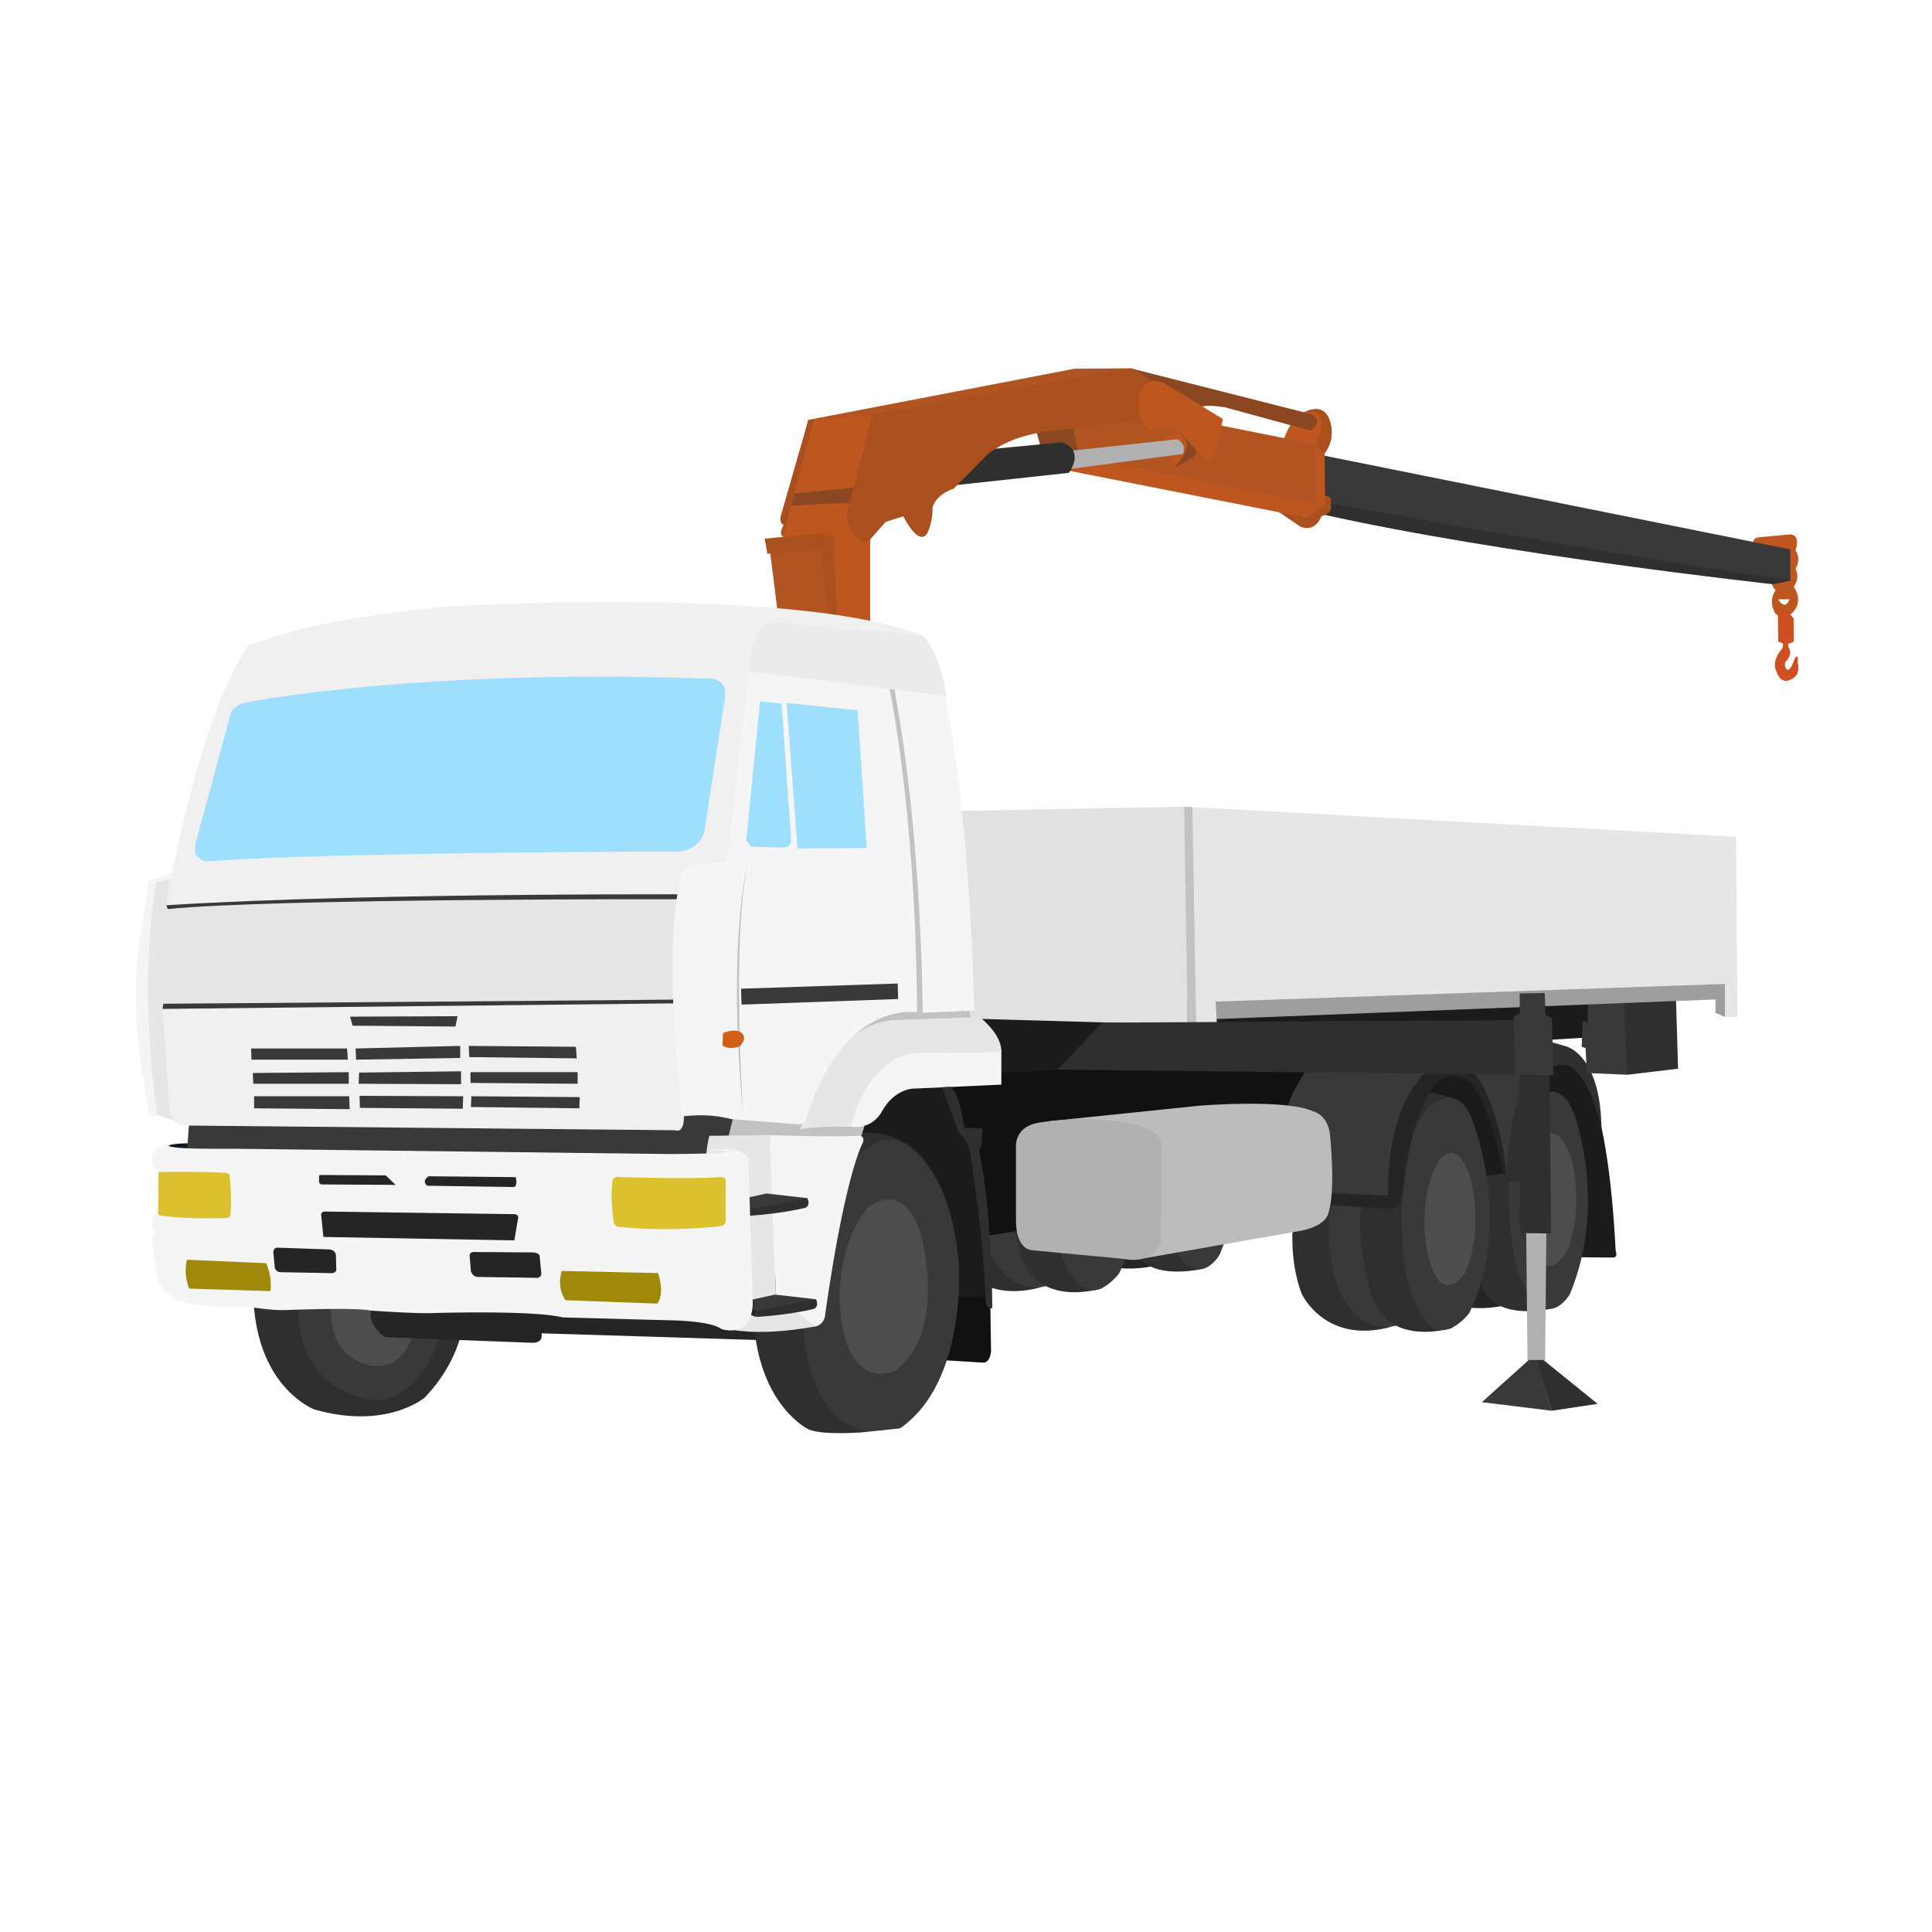 <svg xmlns="http://www.w3.org/2000/svg" width="256" height="256" viewBox="0 0 2560 2560">
  <defs>
    <style>
      .cls-1 {
        fill: #252525;
      }

      .cls-1, .cls-10, .cls-11, .cls-12, .cls-13, .cls-14, .cls-15, .cls-16, .cls-17, .cls-18, .cls-19, .cls-2, .cls-20, .cls-21, .cls-22, .cls-23, .cls-24, .cls-25, .cls-26, .cls-3, .cls-4, .cls-5, .cls-6, .cls-7, .cls-8, .cls-9 {
        fill-rule: evenodd;
      }

      .cls-2 {
        fill: #2f2f2f;
      }

      .cls-3 {
        fill: #393939;
      }

      .cls-4 {
        fill: #111;
      }

      .cls-5 {
        fill: #1b1b1b;
      }

      .cls-6 {
        fill: #4d4d4d;
      }

      .cls-7 {
        fill: #0f1922;
      }

      .cls-8 {
        fill: #c2c2c2;
      }

      .cls-9 {
        fill: #e6e6e6;
      }

      .cls-10 {
        fill: #be571f;
      }

      .cls-11 {
        fill: #d04f21;
      }

      .cls-12 {
        fill: #f5f5f5;
      }

      .cls-13 {
        fill: #9ddffd;
      }

      .cls-14 {
        fill: #8b4722;
      }

      .cls-15 {
        fill: #b25421;
      }

      .cls-16 {
        fill: #aa501f;
      }

      .cls-17 {
        fill: #b1b1b1;
      }

      .cls-18 {
        fill: #f0f0f0;
      }

      .cls-19 {
        fill: #e1e1e1;
      }

      .cls-20 {
        fill: #313233;
      }

      .cls-21 {
        fill: #dbc12e;
      }

      .cls-22 {
        fill: #a0890a;
      }

      .cls-23 {
        fill: #9e9e9e;
      }

      .cls-24 {
        fill: #d06015;
      }

      .cls-25 {
        fill: #ebebeb;
      }

      .cls-26 {
        fill: #bdbcbc;
      }
    </style>
  </defs>
  <path id="Фигура_47_копия_4" data-name="Фигура 47 копия 4" class="cls-1" d="M1432.88,1631.02c5.51,70.64,99.76,45.61,99.76,45.61-63.07-2.2-19.96-159.05-19.96-159.05,12.19-150.94,22.81-126.56,22.81-126.56l-59.86-4.56-43.32,77.53-11.97,53.59Z"/>
  <path id="Фигура_47_копия_4-2" data-name="Фигура 47 копия 4" class="cls-2" d="M1496.15,1635.01c5.51,70.64,99.76,45.61,99.76,45.61-63.07-2.2-58.71-152.78-58.71-152.78,12.18-150.94,61.56-132.83,61.56-132.83l-59.85-4.56-43.33,77.53-11.97,53.59Z"/>
  <path id="Фигура_48_копия_3" data-name="Фигура 48 копия 3" class="cls-3" d="M1561.14,1662.95c31.24,43.16,55.29-1.14,55.29-1.14,50.98-123.74,3.99-241.72,3.99-241.72-20.93-47.09-47.88-15.96-47.88-15.96-53.82,59.05-33.06,188.7-33.06,188.7C1542.47,1633.57,1561.14,1662.95,1561.14,1662.95Z"/>
  <path id="Фигура_51_копия_2" data-name="Фигура 51 копия 2" class="cls-3" d="M1387.28,1703.99l-27.36,4-28.51-4.57-34.2-33.63-5.7-72.4-3.42-62.14,29.64-14.82,29.64,11.97,23.95,76.96Z"/>
  <path id="Фигура_47_копия_4-3" data-name="Фигура 47 копия 4" class="cls-2" d="M1352.5,1662.95c23.57,72.79,109.59,43.57,109.59,43.57-63.14-2.2-58.79-152.91-58.79-152.91,12.2-151.07,64.92-148.91,64.92-148.91s-64.51-21.94-70.68-3.42-35.9,92.42-35.9,92.42-16.29,32.16-21.11,53.52C1331.5,1587.3,1352.5,1662.95,1352.5,1662.95Z"/>
  <path id="Фигура_48_копия_3-2" data-name="Фигура 48 копия 3" class="cls-3" d="M1424.33,1696.01c25.11,35.66,58.31-8.32,58.31-8.32,60.64-121.44,2.68-260.19,2.68-260.19-20.95-47.13-55.29-13.68-55.29-13.68-53.89,59.11-33.06,208.65-33.06,208.65C1402.7,1669.08,1424.33,1696.01,1424.33,1696.01Z"/>
  <path id="Фигура_50_копия_2" data-name="Фигура 50 копия 2" class="cls-2" d="M1385,1703.99c-91.96,28.66-124.27-42.18-124.27-42.18-25.59-68.25-3.42-145.37-3.42-145.37l51.87,13.68c-26.81,35.75-2.85,115.16-2.85,115.16C1331.52,1720.84,1385,1703.99,1385,1703.99Z"/>
  <path id="Фигура_61_копия" data-name="Фигура 61 копия" class="cls-4" d="M1277.26,1641.86l771.83-114.59-36.49-167.61-816.28,43.33Z"/>
  <path id="Фигура_58_копия" data-name="Фигура 58 копия" class="cls-5" d="M2082.72,1665.8l54.72,0.57c7.12-.65,3.42-8.55,3.42-8.55-11.97-235.8-57-251.41-57-251.41h-26.79l-22.81,15.39-19.38,27.94-9.12,30.78,31.35,43.9Z"/>
  <path id="Фигура_47_копия_4-4" data-name="Фигура 47 копия 4" class="cls-1" d="M1896.89,1683.47c5.51,70.64,99.75,45.61,99.75,45.61-63.06-2.2-19.95-159.06-19.95-159.06,12.18-150.94,22.8-126.55,22.8-126.55l-59.85-4.57-43.32,77.54-11.97,53.58Z"/>
  <path id="Фигура_47_копия_4-5" data-name="Фигура 47 копия 4" class="cls-2" d="M1960.16,1687.46c5.51,70.64,99.76,45.61,99.76,45.61-63.07-2.2-58.72-152.78-58.72-152.78,12.19-150.94,61.57-132.83,61.57-132.83l-59.86-4.57-43.32,77.54-11.97,53.58Z"/>
  <path id="Фигура_48_копия_3-3" data-name="Фигура 48 копия 3" class="cls-3" d="M2025.14,1715.4c31.25,43.16,55.3-1.14,55.3-1.14,50.97-123.74,3.99-241.72,3.99-241.72-20.93-47.1-47.89-15.96-47.89-15.96-53.81,59.05-33.06,188.7-33.06,188.7C2006.47,1686.02,2025.14,1715.4,2025.14,1715.4Z"/>
  <path id="Фигура_57_копия" data-name="Фигура 57 копия" class="cls-3" d="M2082.72,1398.43c-0.49-23.01-78.1-21.67-78.1-21.67l-56.43,14.26-18.81,16.53-5.7,37.63,29.64,42.18,17.1,54.73,7.98,18.24,24.51,1.71,17.67-51.87,9.69-75.26,19.96-32.49Z"/>
  <path id="Фигура_56_копия" data-name="Фигура 56 копия" class="cls-2" d="M1952.18,1563.75l49.02,2.28c19.58,2.94,17.67-17.67,17.67-17.67-1.95-104.27,39.91-134.54,39.91-134.54,42.59-21.54,63.27,82.66,63.27,82.66-1.07-102.7-49.02-110.59-49.02-110.59-58.75-16.65-74.68,140.24-74.68,140.24a192.27,192.27,0,0,0-1.71,27.36h-45.6Z"/>
  <path id="Фигура_55_копия" data-name="Фигура 55 копия" class="cls-5" d="M1996.07,1554.63l-34.2,3.99-40.47-42.18-46.17-19.39-10.27-28.5,23.38-34.21,15.39-10.83,15.96-3.99,25.08,4.56,13.11,13.11,10.83,21.1,14.25,45.03,6.84,32.5Z"/>
  <path id="Фигура_51_копия_2-2" data-name="Фигура 51 копия 2" class="cls-3" d="M1851.28,1756.44l-27.36,3.99-28.5-4.56-34.2-33.63-5.7-72.4-3.42-62.14,29.64-14.83,29.64,11.98,23.94,76.96Z"/>
  <path id="Фигура_29_копия" data-name="Фигура 29 копия" class="cls-2" d="M336.136,1726.8c7.246,113.56,80.374,140.81,80.374,140.81,96.4,27.48,146.5-15.96,146.5-15.96,57.28-60.43,53.013-121.43,53.013-121.43Z"/>
  <path id="Фигура_30_копия" data-name="Фигура 30 копия" class="cls-3" d="M395.419,1724.52c-6.294,121.47,96.906,129.98,96.906,129.98,81.026,5.36,101.466-125.42,101.466-125.42Z"/>
  <path id="Фигура_31_копия" data-name="Фигура 31 копия" class="cls-6" d="M439.312,1725.09c-8.153,80.28,56.433,84.94,56.433,84.94,61.513,2.77,54.153-82.66,54.153-82.66Z"/>
  <path id="Фигура_49_копия_2" data-name="Фигура 49 копия 2" class="cls-6" d="M2025.14,1633.3c18.52,81,50.74,25.66,50.74,25.66,24.68-58.63,6.27-123.71,6.27-123.71-19.68-59.02-42.76-21.66-42.76-21.66C2010.46,1566.81,2025.14,1633.3,2025.14,1633.3Z"/>
  <path id="Фигура_47_копия_4-6" data-name="Фигура 47 копия 4" class="cls-2" d="M1816.51,1715.4c23.57,72.78,109.59,43.57,109.59,43.57-63.14-2.2-58.79-152.91-58.79-152.91,12.2-151.07,64.92-148.91,64.92-148.91s-64.51-21.94-70.69-3.42-35.89,92.42-35.89,92.42-16.3,32.16-21.11,53.52C1795.51,1639.75,1816.51,1715.4,1816.51,1715.4Z"/>
  <path id="Фигура_62_копия" data-name="Фигура 62 копия" class="cls-1" d="M510,1771.84l194.381,7.41c16.934,0.65,13.111-12.55,13.111-12.55l294.7,9.13,2.85-44.47-196.086,9.69L691.266,1726.8l-139.088-1.71-55.863,1.14C478.729,1750.33,510,1771.84,510,1771.84Z"/>
  <path id="Фигура_48_копия_3-4" data-name="Фигура 48 копия 3" class="cls-3" d="M1888.34,1748.46c25.11,35.66,58.31-8.32,58.31-8.32,60.64-121.44,2.68-260.19,2.68-260.19-20.96-47.13-55.29-13.68-55.29-13.68-53.89,59.1-33.07,208.65-33.07,208.65C1866.71,1721.53,1888.34,1748.46,1888.34,1748.46Z"/>
  <path id="Фигура_49_копия_2-2" data-name="Фигура 49 копия 2" class="cls-6" d="M1891.28,1659.12c18.54,81.07,50.8,25.67,50.8,25.67,24.72-58.67,6.28-123.81,6.28-123.81-19.7-59.06-42.81-21.68-42.81-21.68C1876.59,1592.57,1891.28,1659.12,1891.28,1659.12Z"/>
  <path id="Фигура_50_копия_2-2" data-name="Фигура 50 копия 2" class="cls-2" d="M1849,1756.44c-91.95,28.65-124.26-42.18-124.26-42.18-25.6-68.26-3.42-145.38-3.42-145.38l51.87,13.69c-26.81,35.75-2.85,115.15-2.85,115.15C1795.53,1773.29,1849,1756.44,1849,1756.44Z"/>
  <path id="Фигура_37_копия" data-name="Фигура 37 копия" class="cls-4" d="M1245.34,1802.05l55.86,3.42c11.4,1.58,11.97-15.39,11.97-15.39l-1.14-77.53-50.16.57Z"/>
  <path id="Фигура_36_копия" data-name="Фигура 36 копия" class="cls-5" d="M1308.61,1718.25l-54.15.57-13.11-69.55-19.38-64.42-61.57-45.04-29.64-19.95,9.69-38.2,19.95-23.94,26.22-18.82,51.31-5.13,15.39,0.57,7.41,21.67,11.97,27.36,2.28,17.1,10.26,3.99,9.69,12.55,1.14,26.79Z"/>
  <path id="Фигура_32_копия" data-name="Фигура 32 копия" class="cls-2" d="M999.084,1755.3c9.066,109.57,72.966,139.1,72.966,139.1,20.89,7.68,71.25,3.42,71.25,3.42l48.46-5.13c90.15-59.57,78.66-220.62,78.66-220.62-14.21-140.94-78.09-161.33-78.09-161.33-44.51-22.52-92.92,1.14-92.92,1.14Z"/>
  <path id="Фигура_33_копия" data-name="Фигура 33 копия" class="cls-3" d="M1064.07,1746.75c3.07,141.22,83.22,149.93,83.22,149.93l46.18-4.56c86.55-63.24,76.95-210.93,76.95-210.93-6.75-132.01-71.25-164.75-71.25-164.75-46.66-27.02-83.23,44.46-83.23,44.46Z"/>
  <path id="Фигура_34_копия" data-name="Фигура 34 копия" class="cls-6" d="M1112.52,1721.67c4.91,126.48,72.96,95.2,72.96,95.2,71.83-52.19,34.21-183.57,34.21-183.57-25.17-73.06-69.55-33.06-69.55-33.06C1109.63,1646.9,1112.52,1721.67,1112.52,1721.67Z"/>
  <path id="Фигура_24_копия" data-name="Фигура 24 копия" class="cls-7" d="M240.94,1514.73l13.681,0.57-2.28,9.12-14.251.57s-15.093-3.24-15.391-3.42-0.57-3.42-.57-3.42l4.56-2.28,5.13-.57Z"/>
  <path id="Фигура_18_копия" data-name="Фигура 18 копия" class="cls-8" d="M1146.72,1487.93l-6.84,22.24H948.921l15.961-29.65Z"/>
  <path id="Фигура_8_копия" data-name="Фигура 8 копия" class="cls-3" d="M251.2,1478.81l-3.421,47.32,707.412,19.95L974,1470.83Z"/>
  <path id="Фигура_4_копия" data-name="Фигура 4 копия" class="cls-9" d="M1080.6,1757.58c-84.317,15.29-121.988,1.71-121.988,1.71l17.671-19.95c47.567,11.65,103.747-10.83,103.747-10.83Z"/>
  <path id="Фигура_85_копия" data-name="Фигура 85 копия" class="cls-10" d="M2347.78,773.613s4.79,21.029,27.93,5.131c0,0,10.4-11.138,3.42-25.084,0,0,8.37-12.242,0-24.513,0,0,7.4-19.42-6.27-21.094l-43.89,3.991s-5.14,1.226-5.7,5.131Z"/>
  <path id="Фигура_86_копия" data-name="Фигура 86 копия" class="cls-10" d="M2375.71,775.894c16.18,21.754-1.14,36.485-1.14,36.485-11.71,8.925-21.66,1.14-21.66,1.14-11.71-18.686.57-32.5,0.57-32.5Zm-19.38,18.242h14.82C2364.74,810.313,2356.33,794.136,2356.33,794.136Z"/>
  <path id="Фигура_87_копия" data-name="Фигура 87 копия" class="cls-11" d="M2366.02,806.108l-10.26,6.271,0.57,37.626,10.83,4.561,9.69-4.561V819.79Z"/>
  <path id="Фигура_88_копия" data-name="Фигура 88 копия" class="cls-11" d="M2368.87,852.855l-6.84-1.71c2.29,5.439-1.71,9.692-1.71,9.692-13.59,16.458-6.84,27.934-6.84,27.934,5.87,18.176,17.1,12.542,17.1,12.542,17.46-5.725,11.4-22.8,11.4-22.8,1.87-13.31-3.42-6.841-3.42-6.841-8.73,25.046-12.54,13.112-12.54,13.112-2.86-7.013,1.14-9.121,1.14-9.121,8.88-10.3,2.85-17.673,2.85-17.673Z"/>
  <path id="Фигура_2_копия" data-name="Фигура 2 копия" class="cls-9" d="M939.8,1505.03c-20.23,84.89,21.661,255.4,21.661,255.4l67.268-26.79-8.55-229.75Z"/>
  <path id="Фигура_3_копия" data-name="Фигура 3 копия" class="cls-12" d="M1080.6,1757.58a16.372,16.372,0,0,0,12.54-13.68c26.54-188.88,50.16-229.74,50.16-229.74,3.57-10.72-6.84-9.13-6.84-9.13-50.16,2.02-116.28-1.14-116.28-1.14l7.98,213.22Z"/>
  <path id="Фигура_6_копия_2" data-name="Фигура 6 копия 2" class="cls-2" d="M1081.17,1721.67c4.7,9.39-2.28,12.54-2.28,12.54-34.71,8.61-76.96,10.83-76.96,10.83l0.57-9.12,63.85-13.68Z"/>
  <path id="Фигура_84_копия" data-name="Фигура 84 копия" class="cls-3" d="M1751.53,603.157l620.76,124.849v41.047h-37.05L2194.44,749.1l-453.17-75.252Z"/>
  <path id="Фигура_38_копия" data-name="Фигура 38 копия" class="cls-13" d="M242.65,1156.71l633.307-8.55,64.984-15.96,10.83-61,24.512-202.952L313.9,914.425l-26.221,52.448Z"/>
  <path id="Фигура_54_копия" data-name="Фигура 54 копия" class="cls-3" d="M1848.43,1580.29l-7.41,14.25-33.63-2.85-47.88-1.14-37.62-5.13-29.65-5.13c-11.35-144.46,73.54-196.68,73.54-196.68l143.08,12.54,8.55,21.09-27.36,25.08-35.35,86.09Z"/>
  <path id="Фигура_73_копия" data-name="Фигура 73 копия" class="cls-14" d="M1371.89,566.672l14.25,51.308,48.45-3.991-12.54-55.3Z"/>
  <path id="Фигура_79_копия" data-name="Фигура 79 копия" class="cls-10" d="M1754.38,602.017c12.87-17.619,9.69-29.644,9.69-29.644-2.03-28.97-17.1-30.215-17.1-30.215-34.72-1.578-46.18,41.046-46.18,41.046Z"/>
  <path id="Фигура_71_копия" data-name="Фигура 71 копия" class="cls-14" d="M1050.39,649.334l-4.56,22.234,83.79-1.71,6.84-27.365Z"/>
  <path id="Фигура_70_копия" data-name="Фигура 70 копия" class="cls-10" d="M1070.91,556.41l86.64-9.121-2.28,43.327-6.84,45.036-7.98,9.692-90.06,8.551Z"/>
  <path id="Фигура_77_копия" data-name="Фигура 77 копия" class="cls-15" d="M1746.97,669.858l-1.14-80.383-332.9-66.7,17.1,82.663s108.89,29.781,110.59,29.644,98.37,17.717,100.89,18.243,59.28,11.972,59.28,11.972Z"/>
  <path id="Фигура_76_копия" data-name="Фигура 76 копия" class="cls-16" d="M1713.91,687.53l-19.96-9.691,21.67-2.281,23.94,6.841-2.28,6.271-9.12,3.421Z"/>
  <path id="Фигура_83_копия" data-name="Фигура 83 копия" class="cls-2" d="M1750.96,681.259c239.15,53.692,598.53,92.924,598.53,92.924l23.94-5.13c-192.48-26.022-610.5-102.046-610.5-102.046Z"/>
  <path id="Фигура_74_копия" data-name="Фигура 74 копия" class="cls-10" d="M1384.43,617.41l348.86,68.98,23.94-16.532-327.2-64.42Z"/>
  <path id="Фигура_75_копия" data-name="Фигура 75 копия" class="cls-16" d="M1694.52,678.409l28.51,19.383c20.1,8.615,27.93-13.682,27.93-13.682,14.8-3.977,12.54-12.542,12.54-12.542v-9.692c-0.22-5.3-7.98-4.56-7.98-4.56v11.971l-29.07,19.954Z"/>
  <path id="Фигура_92_копия" data-name="Фигура 92 копия" class="cls-14" d="M1556.01,620.26l23.94-13.682c17.69-12.346-14.82-29.645-14.82-29.645Z"/>
  <path id="Фигура_91_копия" data-name="Фигура 91 копия" class="cls-10" d="M1542.33,580.924l13.68,39.336,11.97-15.962c14.32-25.329-9.12-30.215-9.12-30.215C1551.18,573.827,1542.33,580.924,1542.33,580.924Z"/>
  <path id="Фигура_66_копия" data-name="Фигура 66 копия" class="cls-10" d="M1086.3,726.3l13.11,108.887,53.58,7.981V686.96l-18.81-21.093-86.64,3.991c-8.8,19.149-10.83,46.747-10.83,46.747Z"/>
  <path id="Фигура_64_копия" data-name="Фигура 64 копия" class="cls-15" d="M1018.47,715.464L1035,847.725l66.12-.571-11.97-137.961Z"/>
  <path id="Фигура_72_копия" data-name="Фигура 72 копия" class="cls-16" d="M1086.87,728.006l11.4,86.654,10.83,1.71-3.99-86.083-13.68-4.561Z"/>
  <path id="Фигура_65_копия" data-name="Фигура 65 копия" class="cls-16" d="M1016.76,733.707l68.4-5.131,20.52,2.851V710.9l-21.09-3.991-71.26,6.841Z"/>
  <path id="Фигура_90_копия" data-name="Фигура 90 копия" class="cls-17" d="M1422.05,596.886l138.52-14.822c12.66,8.172,6.84,19.383,6.84,19.383L1418.06,621.4Z"/>
  <path id="Фигура_89_копия" data-name="Фигура 89 копия" class="cls-2" d="M1300.06,596.316l107.17-10.261c31.46,11.032,9.12,40.476,9.12,40.476l-152.2,16.532Z"/>
  <path id="Фигура_68_копия" data-name="Фигура 68 копия" class="cls-15" d="M1500.14,488l-76.38.57-352.85,67.84,84.36-6.271,26.22,3.991,85.51,6.841,78.66-21.093,133.96-15.393Z"/>
  <path id="Фигура_69_копия" data-name="Фигура 69 копия" class="cls-16" d="M1070.91,556.98l-36.48,127.13c-1.97,10.137,3.99,11.4,3.99,11.4-7.89,13.516-.57,15.392-0.57,15.392l40.47-155.064Z"/>
  <path id="Фигура_67_копия" data-name="Фигура 67 копия" class="cls-16" d="M1125.63,666.437c-11.12,30.426,10.83,46.177,10.83,46.177,11.45,11.778,19.38-1.14,19.38-1.14l17.67-19.953,23.38-7.411c23.55,44.494,32.49,21.093,32.49,21.093a80.861,80.861,0,0,0,6.27-33.065c6.21-18.649,27.93-24.514,27.93-24.514l43.32-43.9c30.75-26.828,77.53-31.355,77.53-31.355l115.71-14.822c23.71,17.721,96.34-10.832,96.34-10.832l-90.07-54.158c-4.8-5.981-11.97-3.991-11.97-3.991l-338.03,61Z"/>
  <path id="Фигура_53_копия" data-name="Фигура 53 копия" class="cls-1" d="M1858.69,1583.71c10.69-118.38,46.75-151.08,46.75-151.08,27.28-18.3,45.6,5.13,45.6,5.13,28.57,38.21,41.04,119.15,41.04,119.15l3.99-2.28c-9.95-94.08-40.47-129.98-40.47-129.98l-15.96-7.41-24.51-2.85-25.08,5.7c-57.15,52.66-50.74,166.47-50.74,166.47Z"/>
  <path id="Фигура_52_копия" data-name="Фигура 52 копия" class="cls-1" d="M1730.44,1594.54l107.73,7.41c22.11,2.13,20.52-20.52,20.52-20.52l-19.38,2.85-89.49-3.99Z"/>
  <path id="Фигура_39_копия" data-name="Фигура 39 копия" class="cls-13" d="M978.563,1132.2H1166.1l-12.54-202.953-152.77-12.542Z"/>
  <path id="Фигура_44_копия" data-name="Фигура 44 копия" class="cls-5" d="M2116.92,1373.91l-0.57-56.43-931.44,15.96,62.14,93.49Z"/>
  <path id="Фигура_63_копия" data-name="Фигура 63 копия" class="cls-18" d="M1221.97,842.024c-170.18-66.854-631.03-38.2-631.03-38.2-208.371,20.194-258.225,52.448-258.225,52.448l43.323,9.691,180.13-2.28,181.271-2.85,241.124-6.271h87.217Z"/>
  <path id="Фигура_26_копия" data-name="Фигура 26 копия" class="cls-9" d="M203.318,1475.39l28.5,9.69-4.56-40.47-1.14-46.18-1.71-27.37-3.42-27.36v-20.52l7.41-116.87,7.981-47.32-33.062,10.26-11.4,108.89,5.131,132.83Z"/>
  <path id="Фигура_28_копия" data-name="Фигура 28 копия" class="cls-3" d="M220.419,1199.47l2.28,6.27,677.769-6.27,1.71-18.81L228.969,1193.2Z"/>
  <path id="Фигура_17_копия" data-name="Фигура 17 копия" class="cls-8" d="M1171.23,904.163l22.81,2.281,40.47,444.666-27.93-.57Z"/>
  <path id="Фигура_20_копия" data-name="Фигура 20 копия" class="cls-18" d="M220.419,1199.47c279.385-17.47,741.613-14.25,741.613-14.25l37.052-297.589,19.956-63.85C488.188,790.97,329.3,854.566,329.3,854.566,258.837,958.788,220.419,1199.47,220.419,1199.47Zm39.9-86.66c-9.28,27.23,14.251,28.51,14.251,28.51,161.47-12.37,627.036-13.11,627.036-13.11,31.552-4.95,32.492-31.93,32.492-31.93L960.322,926.4c6.186-33.408-29.642-27.365-29.642-27.365-374.908-12.991-599.1,30.785-599.1,30.785-23.027,2.408-26.221,17.1-26.221,17.1Z"/>
  <path id="Фигура_5_копия_2" data-name="Фигура 5 копия 2" class="cls-3" d="M980.273,1725.66l46.747-10.26,54.72,6.27-79.81,14.82Z"/>
  <path id="Фигура_40_копия" data-name="Фигура 40 копия" class="cls-19" d="M1263.58,1074.62l306.68-5.7,3.42,289.03-319.22-9.12Z"/>
  <path id="Фигура_7_копия_2" data-name="Фигура 7 копия 2" class="cls-1" d="M1001.93,1745.04l-14.247-5.13,1.71-10.26,13.107,6.84Z"/>
  <path id="Фигура_6_копия_2-2" data-name="Фигура 6 копия 2" class="cls-2" d="M1069.77,1587.7c4.7,9.39-2.28,12.54-2.28,12.54-34.71,8.61-76.957,10.83-76.957,10.83l0.571-9.12,63.846-13.68Z"/>
  <path id="Фигура_16_копия" data-name="Фигура 16 копия" class="cls-8" d="M1287.52,1350.54l-3.99-13.11L1149,1339.71l-35.34,23.94,1.71,41.62,65.55-10.26,46.18-22.81Z"/>
  <path id="Фигура_27_копия" data-name="Фигура 27 копия" class="cls-3" d="M216.429,1330.02l-1.141,7.41h3.421l35.342,0.57,209.772,3.99,164.74-3.99,201.791,3.99,67.834-6.84-0.57-19.95-664.658,6.27Z"/>
  <path id="Фигура_5_копия_2-2" data-name="Фигура 5 копия 2" class="cls-3" d="M968.872,1591.69l46.738-10.26,54.73,6.27-79.807,14.82Z"/>
  <path id="Фигура_93_копия" data-name="Фигура 93 копия" class="cls-1" d="M401.119,1546.65l319.219,0.57,9.69,148.79-30.211,13.69-192.1,2.85-133.388-14.26-19.951-29.07,12.54-66.13Z"/>
  <path id="Фигура_19_копия" data-name="Фигура 19 копия" class="cls-12" d="M1125.06,1492.49c32.06,5.83,43.89-20.52,43.89-20.52,18.46-32.06,45.04-29.65,45.04-29.65l112.86-5.13v-45.03l-36.48-9.12-99.18-.57-49.6,32.49-18.24,43.9Z"/>
  <path id="Фигура_7_копия_2-2" data-name="Фигура 7 копия 2" class="cls-20" d="M990.533,1611.07l-14.25-5.13,1.71-10.26,13.111,6.84Z"/>
  <path id="Фигура_23_копия" data-name="Фигура 23 копия" class="cls-3" d="M295.663,1339.71l22.8,138.53,468.568,4.56,16.531-61-13.111-55.87L755.68,1338Z"/>
  <path id="Фигура_21_копия" data-name="Фигура 21 копия" class="cls-9" d="M216.429,1330.02s747.2-5.7,681.759-5.7l5.131-132.83s-541.912-1.15-681.19,13.11Z"/>
  <path id="Фигура_15_копия" data-name="Фигура 15 копия" class="cls-9" d="M1060.65,1496.48c26.78-5.27,66.69-3.42,66.69-3.42,23.71-93.97,83.23-97.48,83.23-97.48l116.28-1.14c1.32-23.71-28.5-46.75-28.5-46.75l-114.58,3.99C1089.81,1359.59,1060.65,1496.48,1060.65,1496.48Z"/>
  <path id="Фигура_45_копия" data-name="Фигура 45 копия" class="cls-3" d="M2096.97,1353.39l-1.14,33.64,5.13,1.71,1.71,33.06,54.15,2.28-2.28-102.61h-50.16l-0.57,32.49Z"/>
  <path id="Фигура_46_копия" data-name="Фигура 46 копия" class="cls-2" d="M2156.25,1424.08l67.27-7.98-2.85-95.77-68.98,3.42Z"/>
  <path id="Фигура_94_копия" data-name="Фигура 94 копия" class="cls-21" d="M807.553,1640.15l139.088,8.55,25.081-15.4L974,1597.39l-6.841-50.74H810.4l-10.831,37.06Z"/>
  <path id="Фигура_95_копия" data-name="Фигура 95 копия" class="cls-21" d="M209.018,1547.79v65.56l24.512,6.27,42.752-.57,38.192,1.71,5.131-23.37-3.421-35.92-3.99-15.96Z"/>
  <path id="Фигура_96_копия" data-name="Фигура 96 копия" class="cls-22" d="M237.52,1705.13l39.9,14.83,67.264,0.57,21.661-5.13-1.14-18.25-9.69-28.5-56.434-.57-51.873-7.98-10.83,21.09Z"/>
  <path id="Фигура_97_копия" data-name="Фигура 97 копия" class="cls-22" d="M732.309,1727.37l46.172,13.68h84.935l27.932-9.69-1.14-47.32-38.762-10.83-116.857,1.14Z"/>
  <path id="Фигура_1_копия" data-name="Фигура 1 копия" class="cls-12" d="M246.07,1514.73c-45.754,3.34-7.41,6.27-7.41,6.27,19.808,1.67,71.824,1.14,71.824,1.14l563.193,6.84c34.136,0.62,81.515-1.14,81.515-1.14,21.439-4.17-17.1-3.42-17.1-3.42,51.828-7.29,53.583,11.4,53.583,11.4l5.7,191.55c-1.306,47.44-41.612,33.63-41.612,33.63-13.057-10.44-62.134-11.4-62.134-11.4l-148.209-3.99c-39.7-9.93-173.29-5.7-173.29-5.7-22.874.86-81.515-3.42-81.515-3.42-20.284-4.32-112.866-.57-112.866-0.57-20.3.7-53.013-5.13-53.013-5.13-39.8,2.11-67.834-2.28-67.834-2.28-36.639-4.48-45.033-27.37-45.033-27.37-8.7-21.88-10.26-61.57-10.26-61.57-0.791-3.95,3.99-4.56,3.99-4.56-10.807-25.04,2.28-25.65,2.28-25.65v-58.15c-17.924-15.55,1.14-29.64,1.14-29.64C222.988,1512.6,246.07,1514.73,246.07,1514.73Zm707.411,110.02c10.015,0,7.981-10.26,7.981-10.26V1566.6c1.947-8.34-7.981-6.84-7.981-6.84-38.666,2.78-131.677,0-131.677,0-10.849-1.67-10.261,6.27-10.261,6.27-3.338,18.92,1.71,54.16,1.71,54.16,2.782,6.96,10.261,5.7,10.261,5.7C891.388,1632.85,953.481,1624.75,953.481,1624.75Zm-204.072,98.06,121.418,4.56c10.759-13.45,1.14-40.48,1.14-40.48l-127.688-2.85C737.2,1708.11,749.409,1722.81,749.409,1722.81Zm-127.117-58.72,1.71,20.52c2.646,6.96,8.551,7.41,8.551,7.41l76.384,1.14c11,1.26,7.981-9.12,7.981-9.12l-1.71-18.24c0.835-5.57-8.551-6.27-8.551-6.27l-79.235-.57C621.714,1659.38,622.292,1664.09,622.292,1664.09Zm-250.245,21.66,63.844,1.14c10.956,1.23,9.691-5.7,9.691-5.7l-0.57-19.38c-2.6-6.85-9.691-6.27-9.691-6.27l-66.694-2.28c-8.216-.28-6.27,7.98-6.27,7.98l1.71,18.24A7.9,7.9,0,0,0,372.047,1685.75ZM247.78,1669.22c-5.3,19.06,2.85,38.2,2.85,38.2l107.737,3.42a72.992,72.992,0,0,0-5.7-37.06Zm177.851-58.72,2.85,28.5,253.1,4.57,4.56-27.37c2.7-8.41-6.27-7.41-6.27-7.41l-248.535-3.42C424.253,1605.15,425.631,1610.5,425.631,1610.5Zm140.228-39.34,115.147,1.71c5.6-2.14,2.28-13.11,2.28-13.11l-115.147-1.14C558.011,1564.82,565.859,1571.16,565.859,1571.16Zm-140.228-14.25c-3.526-.27-2.85,2.28-2.85,2.28v6.84c0.975,4.07,5.13,3.42,5.13,3.42l96.336,0.57-13.111-12.54Zm-216.043,51.88c2.292,2.71,7.411,2.28,7.411,2.28,31.673,4.79,82.654,2.85,82.654,2.85,7.085-.21,5.7-5.13,5.7-5.13,2.292-23.13-1.14-49.6-1.14-49.6,0.833-6.04-7.411-5.13-7.411-5.13-24.38-1.87-86.645-1.14-86.645-1.14Z"/>
  <path id="Фигура_43_копия" data-name="Фигура 43 копия" class="cls-23" d="M1606.17,1350.54l666.94-26.22v17.67l13.11,5.7,1.71-54.16-681.19,21.67Z"/>
  <path id="Фигура_22_копия" data-name="Фигура 22 копия" class="cls-18" d="M215.288,1336.86l9.691,136.82c5.58,17.36,17.1,17.67,17.1,17.67l652.118,6.27c12.4,4.34,11.971-15.96,11.971-15.96l-7.411-152.21Zm248.535,10.26,3.42,11.97,136.238,1.14,2.85-13.68Zm-131.108,42.19,0.57,14.82H460.973l-1.14-14.82H332.715ZM335,1421.8l0.57,14.25H462.113v-15.39Zm1.71,30.79v15.96l126.547,1.14-0.57-17.1H336.706Zm139.658-.57,0.57,15.96,136.238,1.14,0.57-16.53Zm-0.57-30.79-0.57,14.82,135.668,0.57v-17.1Zm-4.561-31.92,0.57,14.82,137.949-2.28v-15.96Zm149.919-3.42,0.57,14.82,142.509,1.71-1.141-15.39Zm2.28,34.77v14.25l141.939,1.14v-15.39H623.432Zm1.14,31.93L624,1466.84l143.649,1.71,0.57-14.82Z"/>
  <path id="Фигура_9_копия" data-name="Фигура 9 копия" class="cls-12" d="M904.459,1479.38c36.906-5.03,63.843,3.42,63.843,3.42l87.218,6.84c12.3,2.8,13.68-10.26,13.68-10.26,49.74-155.76,145.93-137.96,145.93-137.96-1.64-275.83-38.2-437.257-38.2-437.257L993.384,883.07l-30.212,259.96c-53.182-2.95-59.283,12.54-59.283,12.54C874.835,1257.99,904.459,1479.38,904.459,1479.38ZM1042.41,931.527l94.05,9.692,11.97,182.431-91.77.57Zm-35.35-2.28,28.51,2.85,12.54,177.863c1.35,12.21-7.98,13.12-7.98,13.12l-45.036-1.14-6.27-8.56Z"/>
  <path id="Фигура_10_копия" data-name="Фигура 10 копия" class="cls-8" d="M990.534,1144.17c-21.31,103.89-5.7,335.21-5.7,335.21C962.991,1247.08,990.534,1144.17,990.534,1144.17Z"/>
  <path id="Фигура_11_копия" data-name="Фигура 11 копия" class="cls-3" d="M982.553,1331.16l207.5-7.41-0.57-20.53-207.5,6.84Z"/>
  <path id="Фигура_12_копия" data-name="Фигура 12 копия" class="cls-24" d="M958.042,1368.78c15.389-5.95,22.231-1.71,22.231-1.71,12.659,7.2,0,19.39,0,19.39-15.141,5.46-22.8-1.14-22.8-1.14Z"/>
  <path id="Фигура_13_копия" data-name="Фигура 13 копия" class="cls-12" d="M1222.54,1341.99l68.4-2.85c-7.92-291.17-39.33-417.874-39.33-417.874l-66.7-8.551C1222.55,1112.28,1222.54,1341.99,1222.54,1341.99Z"/>
  <path id="Фигура_25_копия" data-name="Фигура 25 копия" class="cls-12" d="M204.458,1479.38c-11.739-1.51-9.691-19.95-9.691-19.95-30.292-151.09-4.56-242.86-4.56-242.86l6.27-49.03,31.922-10.26-1.14,6.84-20.521,5.13c-24.157,146.22.57,301.58,0.57,301.58C209.679,1479.24,204.458,1479.38,204.458,1479.38Z"/>
  <path id="Фигура_14_копия" data-name="Фигура 14 копия" class="cls-25" d="M1254.46,922.406c-10.99-62-31.92-80.382-31.92-80.382L1017.9,823.781c-21.55,7.915-25.656,66.13-25.656,66.13Z"/>
  <path id="Фигура_35_копия" data-name="Фигура 35 копия" class="cls-2" d="M1259.59,1440.04c12.17,8.28,18.24,54.16,18.24,54.16l23.94,1.14-1.14,22.24-3.42,7.98c17.04,70.59,17.67,206.94,17.67,206.94-5.79,5.91-9.12-7.98-9.12-7.98-1.01-80.2-20.52-197.82-20.52-197.82-3.99-18.76-14.82-25.66-14.82-25.66l-22.23-60.43Z"/>
  <path id="Фигура_60_копия" data-name="Фигура 60 копия" class="cls-26" d="M1511.54,1668.08l214.34-37.63c34.02-7.69,34.77-24.51,34.77-24.51,9.31-30.84,1.71-101.48,1.71-101.48-2.38-27.34-22.23-31.92-22.23-31.92-37.82-16.87-151.06-7.41-151.06-7.41l-198.37,20.52Z"/>
  <path id="Фигура_41_копия" data-name="Фигура 41 копия" class="cls-9" d="M1569.69,1068.92l730.78,39.9,1.71,238.87h-16.53v-43.9l-674.92,23.38,1.71,28.5-25.08,2.28h-13.68Z"/>
  <path id="Фигура_42_копия" data-name="Фигура 42 копия" class="cls-8" d="M1569.12,1068.92l10.83,0.57,5.13,288.46h-11.4Z"/>
  <path id="Фигура_82_копия" data-name="Фигура 82 копия" class="cls-14" d="M1500.14,488.57L1738.42,549c16.59,9.682-1.71,21.663-1.71,21.663l-112.87-30.784c-35.58-6.075-38.76,2.85-38.76,2.85Z"/>
  <path id="Фигура_59_копия" data-name="Фигура 59 копия" class="cls-17" d="M1346.23,1517.01v102.61c0.95,37.42,21.67,37.06,21.67,37.06l120.84,11.4c40.25,8.05,49.6-22.23,49.6-22.23l0.57-122.57c4.06-25.71-31.93-32.5-31.93-32.5-62.98-15.15-128.82-3.42-128.82-3.42C1345.67,1491.49,1346.23,1517.01,1346.23,1517.01Z"/>
  <path id="Фигура_78_копия" data-name="Фигура 78 копия" class="cls-10" d="M1743.55,667.007l12.54,3.421-1.14-78.672-12.54-2.851Z"/>
  <path id="Фигура_80_копия" data-name="Фигура 80 копия" class="cls-16" d="M1731.01,545.009c37.85,2.023,11.4,44.466,11.4,44.466l12.54,11.4a46.744,46.744,0,0,0,6.84-44.467C1754.3,533.529,1731.01,545.009,1731.01,545.009Z"/>
  <path id="Фигура_81_копия" data-name="Фигура 81 копия" class="cls-10" d="M1620.42,555.27l-78.09-47.887c-26.81-10.425-33.07,15.392-33.07,15.392-3.72,31.772,7.41,41.616,7.41,41.616,11.17,11.17,15.4,5.7,15.4,5.7,20.84-11.914,35.34,6.271,35.34,6.271l23.94,27.365c14.39,12.162,18.24-2.281,18.24-2.281Z"/>
  <path id="Фигура_101_копия" data-name="Фигура 101 копия" class="cls-17" d="M2022.29,1631.59l1.71,171.03h23.38l1.71-173.88Z"/>
  <path id="Фигура_98_копия" data-name="Фигура 98 копия" class="cls-2" d="M1460.24,1355.1l552.93-3.42v72.4l-611.64-6.84Z"/>
  <path id="Фигура_100_копия" data-name="Фигура 100 копия" class="cls-2" d="M2013.17,1420.66l1.14,213.21,41.05,0.57-2.28-210.93Z"/>
  <path id="Фигура_102_копия" data-name="Фигура 102 копия" class="cls-3" d="M2025.71,1802.05l-62.13,55.87,92.35,11.4-19.39-67.27h-10.83Z"/>
  <path id="Фигура_103_копия" data-name="Фигура 103 копия" class="cls-2" d="M2055.93,1869.32l60.99-9.12-71.82-58.15h-9.13Z"/>
  <path id="Фигура_99_копия" data-name="Фигура 99 копия" class="cls-3" d="M2013.74,1316.34v27.36l-7.98,3.42,1.71,76.96,50.74,0.57-1.71-75.25-8.55-4.56-1.14-29.07Z"/>
</svg>
